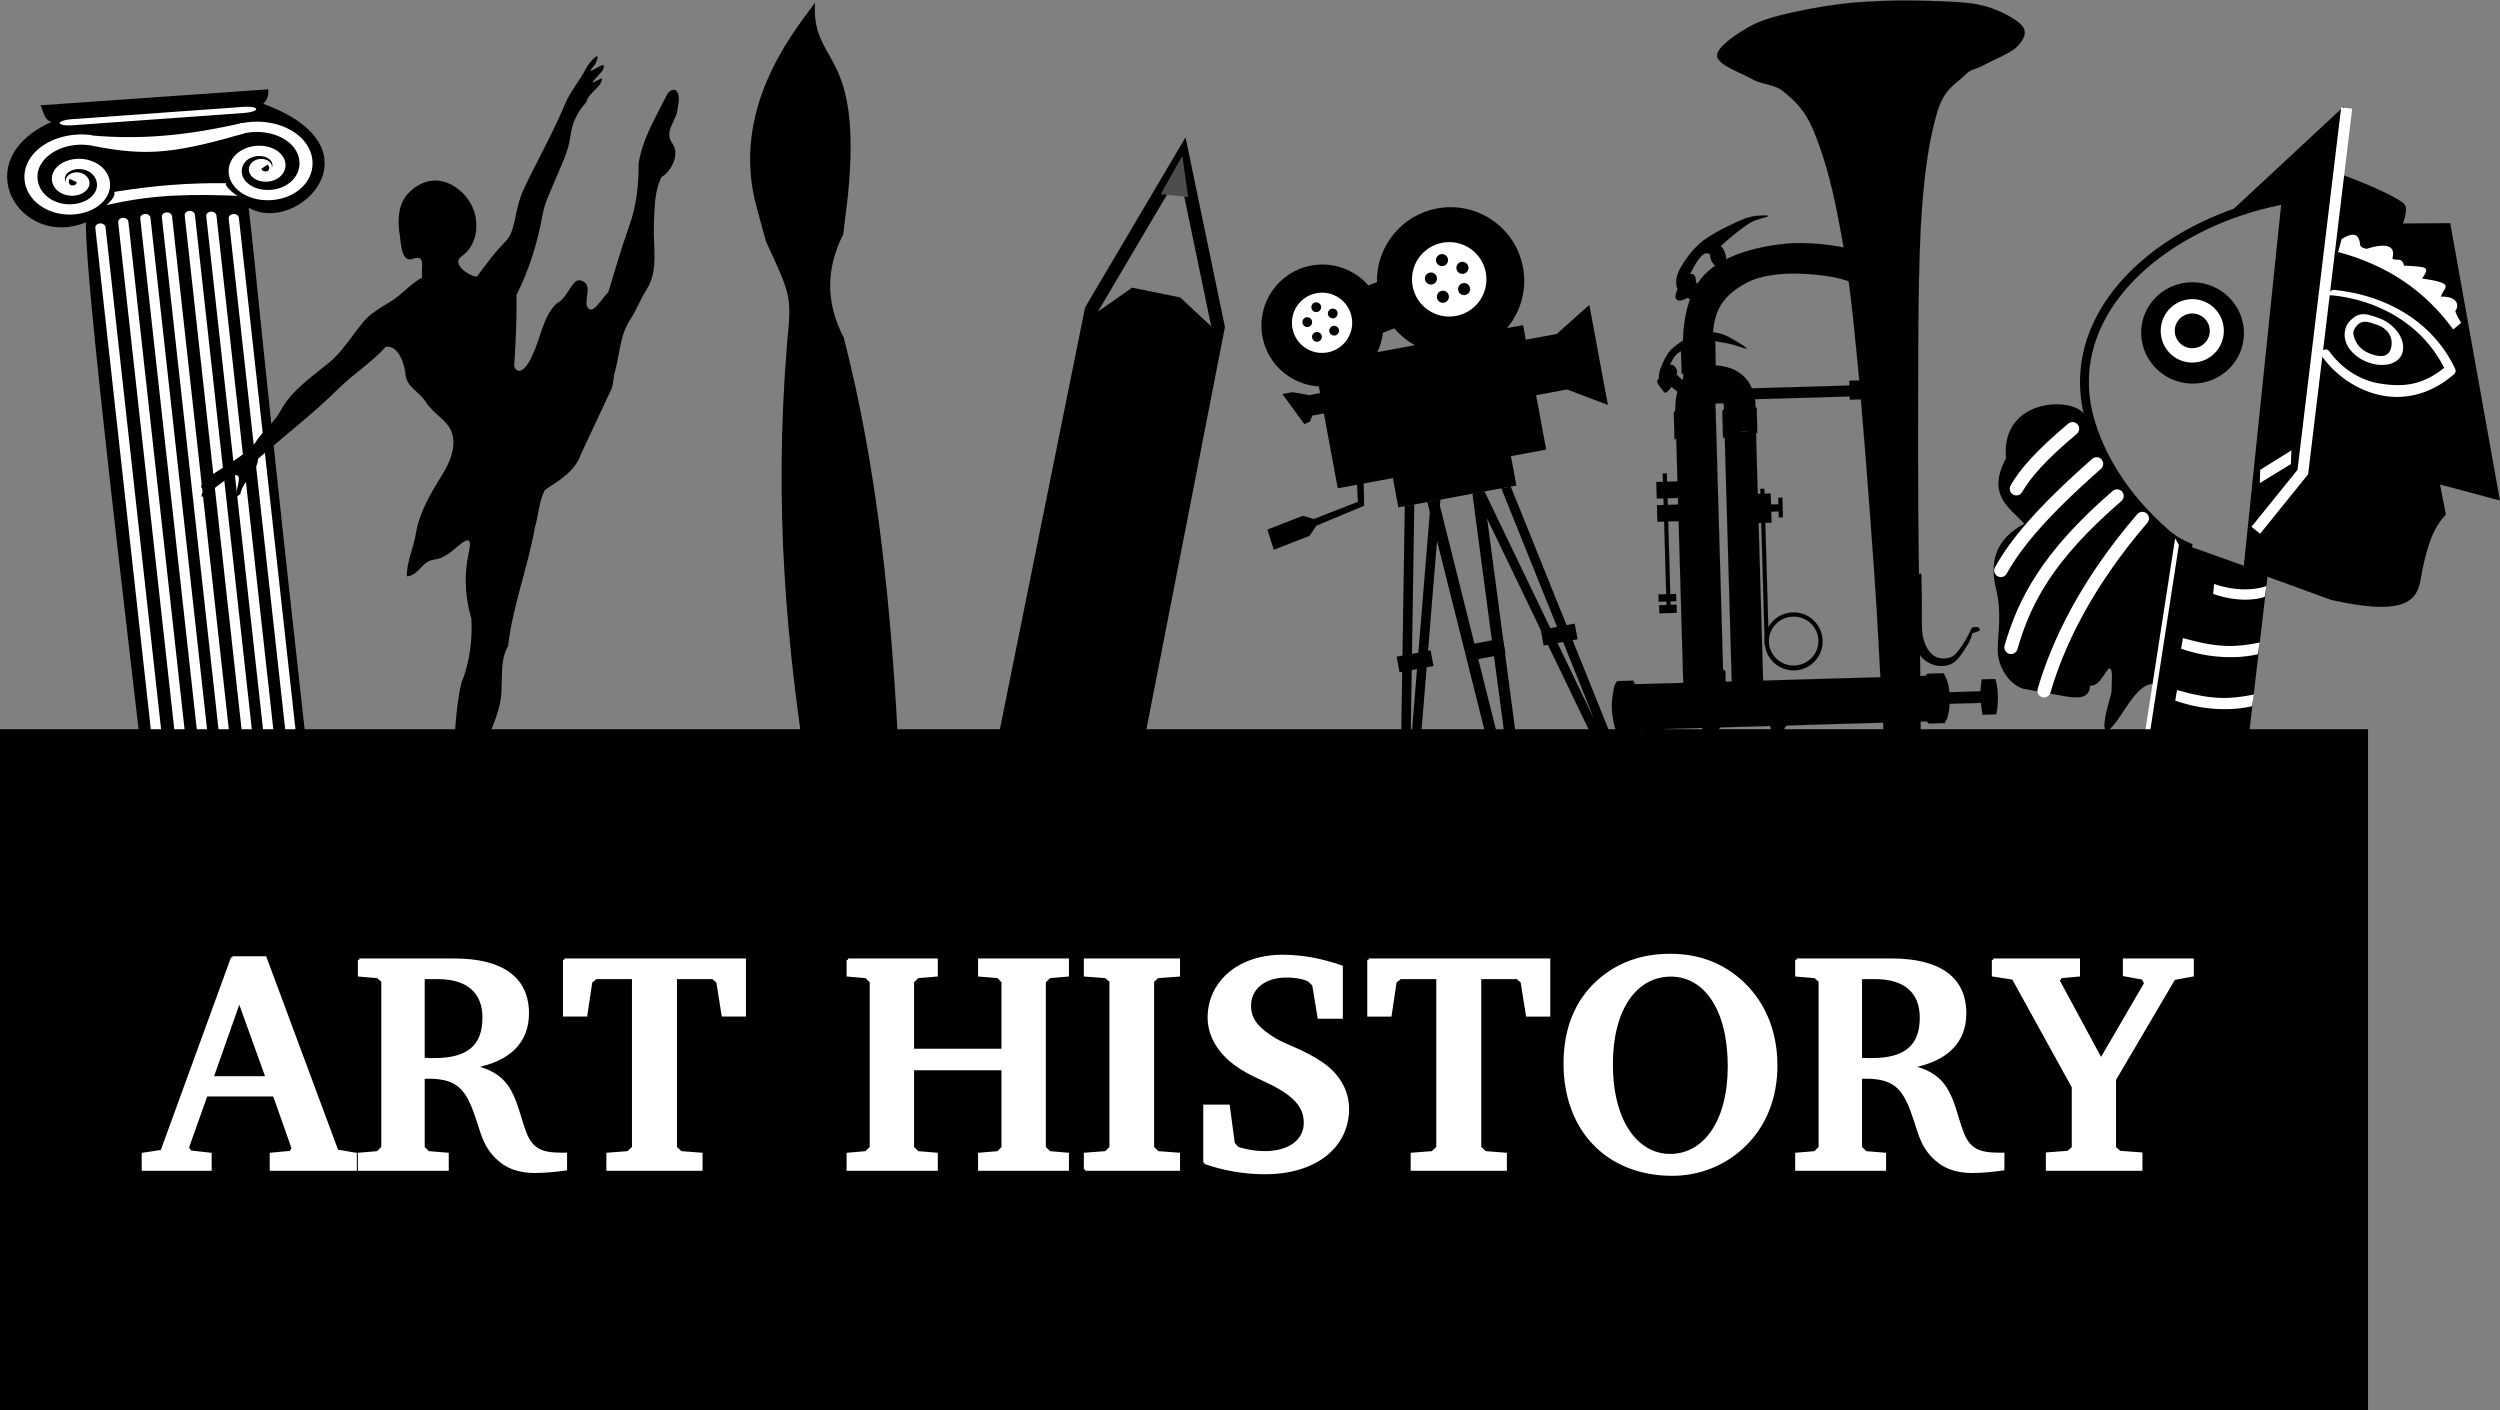 <?xml version="1.0"?>
<svg xmlns:rdf="http://www.w3.org/1999/02/22-rdf-syntax-ns#" xmlns="http://www.w3.org/2000/svg" xmlns:cc="http://creativecommons.org/ns#" xmlns:dc="http://purl.org/dc/elements/1.1/" id="svg2564" viewBox="0 0 880.78 496.92" version="1.0">
 <rect x="0" y="0" width="880.78" height="496.92" fill="#808080" stroke="none"/>
 <g id="layer1" transform="translate(-102.86 -166.87)">
  <g id="g2947" transform="matrix(1.224 -.086 .108 .976 102.61 204.99)" fill-rule="evenodd">
   <path id="path2501" stroke-width="0" d="m14.485 6.233c-2.125-1.031-1.91-3.754-2.624-6.233l65.615-2.8422e-14c-0.202 1.889-0.304 3.211-1.934 5.099 33.098 18.729 5.658 48.162-7.459 36.83 0.25 22.286-1.187 68.091-0.109 354.69-13.939 3.68-26.802 5.54-46.602 0.2-2.378-286.29-1.628-337.96-0.256-353.76-19.523 8.063-32.549-25.195-6.631-36.827z"/>
   <path id="path3338" fill="#fff" d="m21.485 11.401c-5.922-0.122-11.757 2.774-14.734 8.106-3.646 6.531-1.729 15.331 5.255 18.991 5.582 2.926 13.079 1.312 16.124-4.503 2.384-4.552 0.987-10.65-3.979-13.051-3.793-1.835-8.851-0.668-10.767 3.395-1.421 3.012-0.424 7.019 2.993 8.453 1.223 0.513 2.563 0.56 3.807 0.157 1.243-0.403 2.427-1.347 2.96-2.734 0.367-0.952 0.368-1.962 0.013-2.916s-1.181-1.89-2.358-2.249c-0.77-0.234-1.539-0.198-2.294 0.114s-1.541 1.058-1.75 2.053c-0.092 0.44-0.044 0.84 0.077 1.241-0.405-0.747-0.441-1.743-0.051-2.57 0.942-1.999 3.67-2.627 5.716-1.638 2.918 1.411 3.788 5.217 2.301 8.057-2.012 3.841-7.186 4.956-11.029 2.941-5.007-2.624-6.431-9.145-3.737-13.971 2.769-4.959 9.005-7.225 14.554-5.75l0.981-3.553c-1.341-0.356-2.716-0.545-4.082-0.573zm-3.57 15.715l2.044 1.443c-0.127 0.053-0.139 0.052-0.269 0.012-0.019-0.005-0.08-0.082-0.051-0.006 0.028 0.077 0.031 0.267 0 0.347-0.107 0.277-0.284 0.43-0.628 0.541-0.279 0.091-0.632 0.071-0.942-0.006-0.019-0.021-0.054-0.046-0.071-0.063-0.104-0.106-0.152-0.176-0.198-0.246-0.047-0.069-0.052 0.057-0.212-0.441-0.117-0.364-0.078-0.885 0.09-1.234 0.071-0.149 0.155-0.25 0.237-0.347z"/>
   <path id="path3415" fill="#fff" d="m71.253 11.248c5.922-0.122 11.756 2.774 14.733 8.106 3.646 6.531 1.729 15.331-5.255 18.991-5.581 2.926-13.078 1.312-16.124-4.503-2.384-4.552-0.987-10.65 3.98-13.051 3.793-1.835 8.851-0.668 10.766 3.395 1.421 3.012 0.425 7.018-2.992 8.453-1.224 0.513-2.564 0.56-3.807 0.157s-2.427-1.347-2.961-2.734c-0.366-0.952-0.368-1.962-0.013-2.916s1.181-1.89 2.359-2.249c0.77-0.234 1.539-0.198 2.294 0.114s1.54 1.058 1.75 2.053c0.092 0.44 0.043 0.84-0.077 1.241 0.404-0.747 0.441-1.743 0.051-2.57-0.943-1.999-3.671-2.627-5.717-1.638-2.918 1.411-3.787 5.217-2.3 8.057 2.011 3.84 7.186 4.956 11.029 2.941 5.006-2.624 6.43-9.145 3.736-13.971-2.768-4.959-9.005-7.225-14.554-5.75l-0.98-3.553c1.341-0.356 2.715-0.545 4.082-0.573zm3.57 15.715l-2.045 1.443c0.128 0.053 0.139 0.052 0.269 0.012 0.019-0.005 0.08-0.082 0.052-0.006-0.029 0.076-0.031 0.267 0 0.347 0.106 0.277 0.283 0.43 0.628 0.541 0.278 0.09 0.631 0.071 0.942-0.006 0.019-0.021 0.054-0.046 0.07-0.063 0.104-0.106 0.152-0.176 0.199-0.246 0.047-0.069 0.051 0.057 0.211-0.441 0.117-0.364 0.079-0.885-0.089-1.234-0.072-0.149-0.155-0.25-0.237-0.347z"/>
   <path id="path3348" fill="#fff" d="m24.901 11.97c16.894 3.489 30.841 1.931 44.427-0.608l-0.349 3.861c-22.24 5.95-29.836 5.59-46.291-0.38l2.213-2.873z"/>
   <path id="path3350" fill="#fff" d="m65.452 37.396c-1.101-0.369-4.114-4.766-2.9-4.816-10.757-1.096-20.79-1.017-32.325 0.283 0.148 1.686-1.248 3.108-2.624 4.533 14.666-2.884 25.994-1.572 37.849 0z"/>
   <path id="path3516" fill="#fff" d="m69.812 5.662l-49.544 0.103c-1.252-0.002-2.411 0.21-3.033 0.554-0.622 0.344-0.612 0.767 0.027 1.108 0.639 0.341 1.808 0.547 3.061 0.539l49.544-0.103c1.252 0.002 2.411-0.21 3.033-0.554s0.612-0.767-0.027-1.108-1.808-0.547-3.061-0.539z"/>
   <path id="path3376" fill="#fff" d="m25.092 43.794c-0.39 0.006-0.761 0.171-1.032 0.458s-0.419 0.673-0.412 1.073v347.68c-0.111 1.36 2.725 2.61 2.937 0 0.002-0.02 0-0.05 0-0.07v-347.61c0.007-0.403-0.148-0.797-0.43-1.085-0.281-0.289-0.665-0.448-1.063-0.441z"/>
   <path id="path3378" fill="#fff" d="m31.795 42.384c-0.811 0.013-1.458 0.698-1.445 1.529v350.39c0 1.85 2.935 1.87 2.935 0 0-0.02 0.001-0.05 0-0.07v-350.32c0.006-0.405-0.149-0.797-0.43-1.085s-0.663-0.447-1.06-0.441z"/>
   <path id="path3382" fill="#fff" d="m38.223 41.538c-0.811 0.013-1.457 0.697-1.445 1.528v352.1c0.166 1.36 3.1 1.35 2.935 0-0.006-0.05 0.003-0.1 0-0.15v-351.95c0.007-0.411-0.148-0.804-0.429-1.092s-0.664-0.447-1.061-0.44z"/>
   <path id="path3384" fill="#fff" d="m51.013 41.569c-0.809 0.013-1.455 0.695-1.445 1.525v351.86c0 1.93 2.931 1.45 2.931 0 0-0.05 0.003-0.1 0-0.14v-351.72c0.006-0.402-0.149-0.793-0.429-1.08s-0.661-0.446-1.057-0.441z"/>
   <path id="path3386" fill="#fff" d="m63.475 43.794c-0.809 0.013-1.455 0.695-1.445 1.524v347.6c0.432 1.99 3.147 0.97 2.937 0-0.005-0.02 0.001-0.05 0-0.07v-347.53c0.005-0.409-0.15-0.8-0.432-1.088-0.281-0.287-0.664-0.445-1.06-0.438z"/>
   <path id="path3390" fill="#fff" d="m57.141 42.387c-0.39 0.006-0.761 0.171-1.032 0.458-0.271 0.288-0.419 0.673-0.412 1.073v350.15c-0.001 0-0.001 0.01 0 0.01 0.06 0.68 2.07 2.38 2.937 0v-350.16c0.007-0.41-0.149-0.804-0.43-1.092-0.281-0.289-0.665-0.448-1.063-0.441z"/>
   <path id="path3402" fill="#fff" d="m44.431 41.538c-0.809 0.013-1.455 0.695-1.444 1.525v352.11c0 1.82 2.937 1.56 2.937 0 0-0.02 0.001-0.05 0-0.07v-352.04c0.005-0.404-0.15-0.796-0.432-1.083-0.281-0.288-0.664-0.446-1.061-0.439z"/>
  </g>
  <g id="g5" fill-rule="evenodd" transform="matrix(-.029 -1.012 -1.012 .029 829.95 657.58)" stroke="#000" stroke-miterlimit="10" stroke-width=".036">
   <path id="path7" d="m129.91 111.49c-7.17-0.14-12.6-1.91-16.6-5.43-4.21-3.64-6.48-9.653-7.34-15.665-0.76-6.228 0.64-15.156 2.84-20.411 2.12-5.184 5.54-8.136 9.97-10.656 4.25-2.664 9.22-4.14 15.88-4.968 6.62-0.9 14.61-1.116 23.97-0.504l-2.37-7.344c-10.66-1.08-19.95-0.936-28.01 0.72-8.21 1.512-14.9 4.212-20.38 8.784-5.54 4.644-10.256 11.664-12.344 18.72-2.088 7.02-2.34 15.623-0.216 22.751 1.98 6.953 4.93 14.363 12.31 18.753 7.35 4.22 17.61 6.56 31.32 6.88-2.99-3.85-6.01-7.74-9.03-11.63z"/>
   <path id="path9" d="m37.278 44.136c12.06-0.864 19.944-0.468 23.94 1.188 3.852 1.584 3.816 6.84-0.252 8.532-4.104 1.62-11.988 2.016-23.94 1.188-0.447-4.773-0.601-8.672 0.252-10.908z"/>
   <polygon id="polygon11" points="246.3 97.487 337.48 97.487 337.48 108.4 246.3 108.4"/>
   <polygon id="polygon13" points="246.3 114.37 337.48 114.37 337.48 125.28 246.3 125.28"/>
   <path id="path15" d="m344.93 97.56c1.77-0.288 3.46-0.216 5.23 0.216 1.69 0.36 3.63 1.08 5.14 2.16 1.4 1.044 2.67 2.374 3.64 4.144 0.97 1.69 1.55 3.78 1.87 6.12 0.04 2.26-0.29 5.22-0.97 7.3-0.69 1.95-1.59 3.35-2.99 4.65-1.62 1.11-3.63 2.02-5.9 2.56-2.31 0.54-4.83 0.72-7.71 0.68l0.9-11.16c1.95 0.11 3.57-0.04 4.72-0.29 1.19-0.25 1.91-0.75 2.3-1.37 0.29-0.75 0.18-2.26-0.32-2.88-0.58-0.68-1.84-1.08-2.95-1.18-1.23-0.22-2.56-0.19-4.14 0.1 0.39-3.67 0.79-7.34 1.18-11.05z"/>
   <path id="path17" d="m345.58 96.983c0.9 0.685 1.41 1.584 1.66 3.137 0.14 1.4-0.15 3.99-0.43 5.54-0.44 1.48-1.01 2.59-1.88 3.35h-9.46s1.69-2.92 2.01-5.91c0.33-2.98-0.68-6.044-0.68-6.044 2.92 0 5.83-0.036 8.78-0.073z"/>
   <path id="path19" d="m345.58 113.83c0.9 0.65 1.41 1.66 1.66 3.17 0.14 1.4-0.15 4-0.43 5.54-0.44 1.48-1.01 2.6-1.88 3.35h-9.46s1.69-2.95 2.01-5.94c0.33-2.99-0.68-6.01-0.68-6.01 2.92-0.04 5.83-0.07 8.78-0.11z"/>
   <polygon id="polygon21" points="263.36 95.147 317.47 95.147 317.47 96.552 263.36 96.552"/>
   <polygon id="polygon23" points="305.59 92.987 315.77 92.987 315.77 97.991 305.59 97.991"/>
   <polygon id="polygon25" points="309.44 89.892 311.92 89.892 311.92 93.132 309.44 93.132"/>
   <polygon id="polygon27" points="307.35 88.956 314.19 88.956 314.19 90.396 307.35 90.396"/>
   <path id="path29" d="m351.99 124.24l1.84 2.19c-0.69 0.51-1.19 0.97-1.52 1.41-0.32 0.39-0.5 0.75-0.39 1.08 0.61 0.5 1.3 0.97 1.91 1.4 0.53 0.43 1.29 0.86 1.83 1.01 0.47 0.03 0.94-0.18 1.26-0.65 1.15 0.11 2.49-0.25 4.14-0.94 1.69-0.79 3.71-1.65 5.62-3.42 1.69-1.87 3.35-4.43 4.82-7.67 1.48-0.25 2.13-0.79 2.34-1.33 0.04-0.68-0.36-1.36-1.58-2.34 0.43-2.3 0.18-4.64-0.76-7.16-1.08-2.56-4.32-7.42-5-7.922-0.61-0.647 0.75 2.592 1.33 4.432 0.5 1.76 1.11 4.43 1.44 6.33 0.14 1.8 0 3.35-0.43 4.65l-8.43-1.59-1.01 3.6 8.03 1.52c-0.29 2.01-0.93 3.63-1.94 5s-2.41 2.2-4.07 2.92c0.18-0.44 0.07-0.9-0.18-1.26-0.29-0.54-1.19-0.9-1.58-1.08-0.54-0.11-1.05-0.18-1.52 0.18l-2.23-2.2c-0.32 0.18-0.75 0.43-1.44 0.76-0.68 0.28-1.51 0.64-2.48 1.08z"/>
   <polygon id="polygon31" points="276.1 128.92 323.8 128.92 323.8 130.32 276.1 130.32"/>
   <polygon id="polygon33" points="315.13 124.49 320.89 124.49 320.89 132.66 315.13 132.66"/>
   <polygon id="polygon35" points="275.17 126.83 278.01 126.83 278.01 132.91 275.17 132.91"/>
   <polygon id="polygon37" points="279.23 126.9 281.75 126.9 281.75 133.02 279.23 133.02"/>
   <polygon id="polygon39" points="307.06 124.49 312.82 124.49 312.82 132.66 307.06 132.66"/>
   <path id="path41" d="m193.7 16.776v4.752l4.17 0.396v10.98c-1.4 0-2.48 0.216-3.63 0.504s-2.16 0.792-3.03 1.368v5.472l0.76 0.828c-0.04 2.052-0.04 11.232 0 28.224-0.04 16.992-0.04 40.97 0 72.9l-1.3 0.47v5.54c0.22 0.47 1.08 0.94 2.2 1.26 1.22 0.33 3.2 0.65 4.82 0.83 1.59 0.07 2.85 0.11 4.32-0.04 2.02-0.25 3.64-0.54 4.86-0.86 1.19-0.32 1.88-0.79 2.2-1.26v-5.54l-1.3-0.44c-0.03-32.04-0.03-55.832 0-72.932-0.03-16.992-0.03-26.172 0-28.224l0.76-0.828v-5.472c-0.94-0.612-1.94-1.008-3.02-1.332-1.19-0.324-2.27-0.504-3.64-0.54v-10.836l4.18-0.54v-4.752c-1.3-0.396-2.74-0.576-4.18-0.684-1.51-0.072-3.35-0.072-4.68 0.144-1.4 0.072-2.52 0.324-3.49 0.612z"/>
   <polygon id="polygon43" points="192.47 35.712 192.73 35.712 192.73 39.636 192.47 39.636"/>
   <polygon id="polygon45" points="194.06 36 194.31 36 194.31 39.924 194.06 39.924"/>
   <polygon id="polygon47" points="195.43 36.072 195.68 36.072 195.68 39.996 195.43 39.996"/>
   <polygon id="polygon49" points="197.62 36.288 197.87 36.288 197.87 40.248 197.62 40.248"/>
   <polygon id="polygon51" points="199.6 36.288 199.82 36.288 199.82 40.248 199.6 40.248"/>
   <polygon id="polygon53" points="201.65 36.144 201.87 36.144 201.87 40.104 201.65 40.104"/>
   <polygon id="polygon55" points="203.78 35.856 203.99 35.856 203.99 39.78 203.78 39.78"/>
   <polygon id="polygon57" points="205.87 35.532 206.12 35.532 206.12 39.492 205.87 39.492"/>
   <path id="path59" d="m194.6 18.648c0.21 0.18 1.15 0.468 2.95 0.468 1.84 0 4.21-0.072 7.67-0.216v1.44c-0.72 0.144-1.84 0.288-3.21 0.288-1.47 0-3.99 0.144-5.22-0.144-1.29-0.36-1.98-0.972-2.19-1.836z"/>
   <path id="path61" d="m199.82 23.508c-0.15 1.224-0.15 6.696 0 7.956 0.03 1.188 0.29 0.612 0.47-0.612 0.14-1.332 0.28-5.796 0.28-6.984-0.1-1.26-0.68-1.656-0.75-0.36z"/>
   <path id="path63" d="m201.73 48.096c-0.18 0.216-0.47 7.668-0.33 13.176 0 5.4 0.11 18.288 0.76 19.224 0.65 0.684 2.66-9.612 3.13-14.22 0.36-4.644-0.47-13.716-0.68-13.176-0.22 0.504-0.47 14.976-0.76 16.2-0.5 1.008-1.22-5.868-1.58-9.396-0.44-3.636-0.44-12.06-0.54-11.808z"/>
   <polygon id="polygon65" points="192.22 143.71 192.44 143.71 192.44 147.64 192.22 147.64"/>
   <polygon id="polygon67" points="194.09 144.32 194.35 144.32 194.35 148.25 194.09 148.25"/>
   <polygon id="polygon69" points="196.22 144.76 196.47 144.76 196.47 148.72 196.22 148.72"/>
   <polygon id="polygon71" points="198.41 144.94 198.67 144.94 198.67 148.86 198.41 148.86"/>
   <polygon id="polygon73" points="200.93 145.01 201.15 145.01 201.15 148.93 200.93 148.93"/>
   <polygon id="polygon75" points="203.35 144.94 203.56 144.94 203.56 148.86 203.35 148.86"/>
   <polygon id="polygon77" points="205.47 144.61 205.69 144.61 205.69 148.57 205.47 148.57"/>
   <polygon id="polygon79" points="207.27 143.93 207.52 143.93 207.52 147.89 207.27 147.89"/>
   <path id="path81" d="m215.87 16.776v4.752l4.18 0.396v10.98c-1.4 0-2.48 0.216-3.64 0.504-1.15 0.288-2.16 0.792-3.02 1.368v5.472l0.76 0.828c-0.04 2.052-0.04 11.232 0 28.224-0.04 16.992-0.04 40.97 0 72.9l-1.3 0.47v5.54c0.22 0.47 1.08 0.94 2.2 1.26 1.22 0.33 3.2 0.65 4.82 0.83 1.58 0.07 2.84 0.11 4.32-0.04 2.02-0.25 3.64-0.54 4.86-0.86 1.19-0.32 1.87-0.79 2.2-1.26v-5.54l-1.3-0.44c-0.04-32.04-0.04-55.832 0-72.932-0.04-16.992-0.04-26.172 0-28.224l0.76-0.828v-5.472c-0.94-0.612-1.95-1.008-3.03-1.332-1.19-0.324-2.27-0.504-3.63-0.54v-10.836l4.17-0.54v-4.752c-1.29-0.396-2.73-0.576-4.17-0.684-1.52-0.072-3.35-0.072-4.68 0.144-1.41 0.072-2.52 0.324-3.5 0.612z"/>
   <polygon id="polygon83" points="214.65 35.712 214.9 35.712 214.9 39.636 214.65 39.636"/>
   <polygon id="polygon85" points="216.27 36 216.49 36 216.49 39.924 216.27 39.924"/>
   <polygon id="polygon87" points="217.6 36.072 217.85 36.072 217.85 39.996 217.6 39.996"/>
   <polygon id="polygon89" points="219.8 36.288 220.05 36.288 220.05 40.248 219.8 40.248"/>
   <polygon id="polygon91" points="221.78 36.288 221.99 36.288 221.99 40.248 221.78 40.248"/>
   <polygon id="polygon93" points="223.83 36.144 224.05 36.144 224.05 40.104 223.83 40.104"/>
   <polygon id="polygon95" points="225.95 35.856 226.17 35.856 226.17 39.78 225.95 39.78"/>
   <polygon id="polygon97" points="228.08 35.532 228.29 35.532 228.29 39.492 228.08 39.492"/>
   <path id="path99" d="m216.77 18.648c0.22 0.18 1.16 0.468 2.96 0.468 1.83 0 4.21-0.072 7.66-0.216v1.44c-0.72 0.144-1.83 0.288-3.2 0.288-1.48 0-4 0.144-5.22-0.144-1.3-0.36-1.98-0.972-2.2-1.836z"/>
   <path id="path101" d="m221.99 23.508c-0.14 1.224-0.14 6.696 0 7.956 0.04 1.188 0.29 0.612 0.47-0.612 0.15-1.332 0.29-5.796 0.29-6.984-0.11-1.26-0.68-1.656-0.76-0.36z"/>
   <path id="path103" d="m223.9 48.096c-0.21 0.216-0.36 7.668-0.29 13.176 0 5.4 0.11 18.288 0.76 19.224 0.58 0.684 2.63-9.612 3.1-14.22 0.36-4.644-0.47-13.716-0.69-13.176-0.21 0.504-0.47 14.976-0.75 16.2-0.51 1.008-1.23-5.868-1.59-9.396-0.43-3.636-0.43-12.06-0.54-11.808z"/>
   <polygon id="polygon105" points="214.4 143.71 214.61 143.71 214.61 147.64 214.4 147.64"/>
   <polygon id="polygon107" points="216.31 144.32 216.52 144.32 216.52 148.25 216.31 148.25"/>
   <polygon id="polygon109" points="218.39 144.76 218.65 144.76 218.65 148.72 218.39 148.72"/>
   <polygon id="polygon111" points="220.59 144.94 220.84 144.94 220.84 148.86 220.59 148.86"/>
   <polygon id="polygon113" points="223.11 145.01 223.33 145.01 223.33 148.93 223.11 148.93"/>
   <polygon id="polygon115" points="225.52 144.94 225.74 144.94 225.74 148.86 225.52 148.86"/>
   <polygon id="polygon117" points="227.65 144.61 227.86 144.61 227.86 148.57 227.65 148.57"/>
   <polygon id="polygon119" points="229.48 143.93 229.7 143.93 229.7 147.89 229.48 147.89"/>
   <path id="path121" d="m236.68 16.776v4.752l4.14 0.396v10.98c-1.4 0-2.48 0.216-3.63 0.504-1.16 0.288-2.16 0.792-3.03 1.368v5.472l0.76 0.828c-0.04 2.052-0.04 11.232 0 28.224-0.04 16.992-0.04 40.97 0 72.9l-1.3 0.47v5.54c0.29 0.47 0.97 0.94 2.2 1.26 1.15 0.33 3.27 0.65 4.86 0.83 1.51 0.07 2.95 0.11 4.32-0.04 2.09-0.25 3.56-0.54 4.82-0.86 1.08-0.32 1.94-0.79 2.2-1.26v-5.54l-1.26-0.44c-0.04-32.04-0.04-55.832 0-72.932-0.04-16.992-0.04-26.172 0-28.224l0.75-0.828v-5.472c-0.93-0.612-1.94-1.008-3.02-1.332-1.19-0.324-2.27-0.504-3.64-0.54v-10.836l4.14-0.54v-4.752c-1.33-0.396-2.66-0.576-4.14-0.684-1.65-0.072-3.27-0.072-4.71 0.144-1.41 0.072-2.56 0.324-3.46 0.612z"/>
   <polygon id="polygon123" points="235.46 35.712 235.67 35.712 235.67 39.636 235.46 39.636"/>
   <polygon id="polygon125" points="237.04 36 237.26 36 237.26 39.924 237.04 39.924"/>
   <polygon id="polygon127" points="238.41 36.072 238.63 36.072 238.63 39.996 238.41 39.996"/>
   <polygon id="polygon129" points="240.61 36.288 240.82 36.288 240.82 40.248 240.61 40.248"/>
   <polygon id="polygon131" points="242.55 36.288 242.8 36.288 242.8 40.248 242.55 40.248"/>
   <polygon id="polygon133" points="244.6 36.144 244.85 36.144 244.85 40.104 244.6 40.104"/>
   <polygon id="polygon135" points="246.73 35.856 246.94 35.856 246.94 39.78 246.73 39.78"/>
   <polygon id="polygon137" points="248.85 35.532 249.07 35.532 249.07 39.492 248.85 39.492"/>
   <path id="path139" d="m237.58 18.648c0.22 0.18 1.15 0.468 2.95 0.468 1.73 0 4.32-0.072 7.64-0.216v1.44c-0.76 0.144-1.77 0.288-3.17 0.288-1.48 0-4 0.144-5.22-0.144-1.3-0.36-1.98-0.972-2.2-1.836z"/>
   <path id="path141" d="m242.8 23.508c-0.14 1.224-0.14 6.696 0 7.956 0.07 1.188 0.22 0.612 0.43-0.612 0.15-1.332 0.26-5.796 0.33-6.984-0.11-1.26-0.69-1.656-0.76-0.36z"/>
   <path id="path143" d="m244.67 48.096c-0.21 0.216-0.35 7.668-0.28 13.176 0 5.4 0.1 18.288 0.75 19.224 0.58 0.684 2.63-9.612 3.1-14.22 0.36-4.644-0.47-13.716-0.68-13.176-0.22 0.504-0.47 14.976-0.76 16.2-0.5 1.008-1.23-5.868-1.58-9.396-0.44-3.636-0.44-12.06-0.55-11.808z"/>
   <polygon id="polygon145" points="235.21 143.71 235.42 143.71 235.42 147.64 235.21 147.64"/>
   <polygon id="polygon147" points="237.08 144.32 237.29 144.32 237.29 148.25 237.08 148.25"/>
   <polygon id="polygon149" points="239.2 144.76 239.42 144.76 239.42 148.72 239.2 148.72"/>
   <polygon id="polygon151" points="241.4 144.94 241.61 144.94 241.61 148.86 241.4 148.86"/>
   <polygon id="polygon153" points="243.88 145.01 244.14 145.01 244.14 148.93 243.88 148.93"/>
   <polygon id="polygon155" points="246.33 144.94 246.55 144.94 246.55 148.86 246.33 148.86"/>
   <polygon id="polygon157" points="248.45 144.61 248.67 144.61 248.67 148.57 248.45 148.57"/>
   <polygon id="polygon159" points="250.25 143.93 250.47 143.93 250.47 147.89 250.25 147.89"/>
   <path id="path161" d="m229.77 88.523c-0.68 0.288-1.19 0.721-1.66 1.44-0.54 0.576-1.22 1.476-1.08 2.556 0.15 1.08 0.65 2.484 1.8 4.068 0.47-0.54 1.08-1.044 1.84-1.225 0.68-0.323 1.58-0.468 2.56-0.287 1 0.18 2.08 0.539 3.38 1.224 0.97-1.332 1.37-2.592 1.19-3.924-0.18-1.368-1.08-2.7-2.41-3.996-0.15 1.008-0.69 1.8-1.34 2.088-0.72 0.36-2.3 0.036-2.95-0.145-0.68-0.394-1.22-0.898-1.33-1.799z"/>
   <path id="path163" d="m208.06 88.92c-0.61 0.288-1.29 0.72-1.65 1.439-0.58 0.576-1.16 1.477-1.05 2.557s0.76 2.483 1.8 4.067c0.43-0.54 1.08-1.044 1.8-1.224 0.69-0.324 1.59-0.468 2.56-0.288 1.01 0.18 2.09 0.54 3.38 1.224 1.05-1.332 1.41-2.592 1.23-3.924-0.22-1.368-0.98-2.7-2.42-3.996-0.25 1.116-0.61 1.729-1.36 2.124-0.72 0.252-2.31 0.145-2.96-0.18-0.68-0.396-1.22-0.9-1.33-1.799z"/>
   <path id="path165" d="m229.09 132.23c-0.62 0.29-1.3 0.72-1.66 1.44-0.58 0.57-1.15 1.47-1.04 2.55 0.1 1.08 0.75 2.49 1.8 4.07 0.43-0.54 1.08-1.04 1.8-1.22 0.68-0.33 1.58-0.47 2.55-0.29 0.97 0.11 2.16 0.5 3.42 1.19 0.97-1.33 1.37-2.63 1.19-3.89-0.18-1.37-1.08-2.7-2.41-4-0.22 1.01-0.72 1.8-1.37 2.09-0.79 0.36-2.23 0.04-2.92-0.14-0.68-0.4-1.18-0.9-1.36-1.8z"/>
   <path id="path167" d="m207.74 131.98c-0.69 0.28-1.19 0.72-1.66 1.44-0.54 0.57-1.22 1.47-1.08 2.55 0.11 1.08 0.72 2.49 1.84 4.07 0.43-0.54 1.08-1.04 1.8-1.22 0.68-0.33 1.58-0.47 2.55-0.29 1.01 0.11 2.09 0.5 3.39 1.19 0.97-1.34 1.37-2.63 1.19-3.89-0.22-1.37-1.01-2.7-2.38-4-0.25 1.01-0.61 1.8-1.37 2.09-0.72 0.36-2.3 0.04-2.95-0.15-0.68-0.39-1.22-0.89-1.33-1.79z"/>
   <path id="path169" d="m229.16 111.06c-0.79 0.4-1.44 0.83-1.95 1.69-0.61 0.76-1.4 1.62-1.26 3.03 0.11 1.26 0.87 2.91 2.13 4.82 0.54-0.72 1.26-1.15 2.16-1.44 0.83-0.36 1.83-0.58 3.02-0.36 1.15 0.18 2.49 0.61 4 1.44 1.22-1.58 1.65-3.13 1.44-4.64-0.25-1.66-1.15-3.1-2.85-4.72-0.25 1.22-0.79 2.05-1.62 2.48-0.97 0.29-2.59 0.18-3.45-0.18-0.9-0.46-1.44-1.04-1.62-2.12z"/>
   <path id="path171" d="m139.95 45.108l-1.01 7.2c35.43 1.548 64.98 2.736 90.47 3.708 25.27 0.864 37.15 0.828 60.52 1.836 23.36 1.008 57.99 2.592 78.62 4.176 20.38 1.404 31 2.808 43.38 4.896 12.31 1.98 22.47 4.752 29.92 7.632 7.2 2.843 10.33 6.228 13.42 9.755 3.07 3.42 2.56 7.272 4.9 11.124 2.31 3.816 5.26 12.025 8.57 11.845 3.13-0.32 7.81-7.704 10.44-13.249 2.45-5.615 3.67-13.104 4.79-19.691 1.04-6.552 1.76-12.996 1.87-19.476 0.25-7.164 0.18-14.004-0.26-20.88-0.43-6.876-0.68-14.364-2.3-19.944-1.65-5.58-4.97-11.34-7.42-13.212-2.44-1.872-4.96-0.216-7.2 2.088-2.19 2.304-4.32 8.424-5.97 11.592-1.62 3.132-0.94 4.356-3.71 7.2s-3.96 6.948-12.74 9.72c-8.86 2.772-19.48 5.04-39.68 6.732-20.3 1.656-54.39 2.448-80.74 3.24-26.32 0.792-44.75 0.792-75.96 1.404-31.29 0.612-67.29 1.368-109.91 2.304z"/>
   <path id="path173" d="m265.77 22.212l-0.65 2.052c-1.69 0.432-3.17 1.116-4.96 2.448-1.84 1.188-4.58 3.024-5.44 5.076-0.97 2.088-0.9 4.932 0.21 7.128 1.08 2.088 2.2 3.96 6.66 5.328 4.47 1.26 10.91 2.052 19.73 2.376 0.26-1.008 0.79-1.872 1.62-2.448 0.8-0.648 1.88-1.152 3.24-1.368l0.22-1.44c-2.74 0-5.83 0.036-9.43 0.108-3.71 0.072-9.07 0.468-12.21 0.072-3.17-0.576-5.4-1.764-6.69-3.168-1.37-1.512-1.62-3.744-1.33-5.328 0.21-1.584 0.97-2.664 2.8-4.068 1.77-1.548 4.25-2.988 7.6-4.716 0.11-0.864 0.18-1.44 0.07-1.872-0.25-0.504-0.57-0.828-0.83-0.828-0.21-0.072-0.47 0.144-0.61 0.648z"/>
   <polygon id="polygon175" points="147.65 97.487 183.94 97.487 183.94 108.4 147.65 108.4"/>
   <path id="path177" d="m182.32 96.983c-0.68 0.685-1.08 1.584-1.19 3.137-0.18 1.4-0.03 3.99 0.29 5.54 0.29 1.48 0.76 2.59 1.41 3.35h5.72l1.26-0.69c1.66-0.07 2.81-0.43 3.85-0.79 0.83-0.39 1.41-1.08 1.87-1.76 0.44-0.83 1.3-1.84 1.19-2.88-0.18-1.15-0.79-2.7-1.98-3.531-1.22-0.936-2.88-1.332-5.11-1.584l-1.4-0.792h-5.91z"/>
   <polygon id="polygon179" points="147.65 114.37 183.94 114.37 183.94 125.28 147.65 125.28"/>
   <path id="path181" d="m182.32 113.83c-0.68 0.65-1.08 1.66-1.19 3.17-0.18 1.4-0.03 4 0.29 5.54 0.29 1.48 0.76 2.6 1.41 3.35h5.72l1.26-0.68c1.66-0.07 2.81-0.43 3.85-0.79 0.83-0.51 1.41-1.01 1.87-1.8 0.44-0.87 1.3-1.77 1.19-2.85-0.18-1.11-0.79-2.77-1.98-3.56-1.22-0.94-2.88-1.33-5.11-1.59l-1.4-0.79h-5.91z"/>
   <path id="path183" d="m141.39 97.56c-1.76-0.288-3.56-0.216-5.26 0.216-1.83 0.36-3.63 1.08-5.11 2.16-1.62 1.044-2.7 2.374-3.67 4.144-1.01 1.69-1.76 3.78-1.87 6.12-0.18 2.26 0.29 5.22 1.01 7.3 0.54 1.95 1.47 3.35 2.95 4.65 1.51 1.11 3.53 2.02 5.9 2.56 2.27 0.54 4.79 0.72 7.71 0.68l-0.87-11.16c-2.05 0.11-3.63-0.04-4.75-0.29-1.22-0.25-1.98-0.75-2.27-1.37-0.39-0.75-0.25-2.26 0.29-2.88 0.47-0.68 1.73-1.08 2.95-1.18 1.19-0.22 2.52-0.19 4.14 0.1-0.36-3.67-0.75-7.34-1.15-11.05z"/>
   <path id="path185" d="m140.71 96.983c-0.9 0.685-1.44 1.584-1.62 3.137-0.33 1.4 0.03 3.99 0.39 5.54 0.36 1.48 1.05 2.59 1.91 3.35h9.47s-1.69-2.92-2.05-5.91c-0.33-2.98 0.68-6.044 0.68-6.044-2.92 0-5.83-0.036-8.78-0.073z"/>
   <path id="path187" d="m140.71 113.83c-0.9 0.65-1.44 1.66-1.62 3.17-0.33 1.4 0.03 4 0.39 5.54 0.36 1.48 1.05 2.6 1.91 3.35h9.47s-1.69-2.95-2.05-5.94c-0.33-2.99 0.68-6.01 0.68-6.01-2.92-0.04-5.83-0.07-8.78-0.11z"/>
   <path id="path189" d="m205.43 97.56c-1.98-0.288-3.99-0.216-5.9 0.216-1.98 0.36-4.18 1.08-5.76 2.16-1.73 1.044-3.1 2.374-4.1 4.144-1.16 1.69-1.95 3.78-2.09 6.12-0.18 2.26 0.29 5.22 1.11 7.3 0.65 1.95 1.66 3.35 3.32 4.65 1.62 1.11 4.03 2.02 6.66 2.56 2.52 0.54 5.4 0.72 8.64 0.68l-1.01-11.16c-2.27 0.11-4-0.04-5.33-0.29s-2.12-0.75-2.52-1.37c-0.4-0.75-0.29-2.26 0.32-2.88 0.62-0.68 1.91-1.08 3.32-1.18 1.33-0.22 2.84-0.19 4.68 0.1-0.44-3.67-0.87-7.34-1.34-11.05z"/>
   <path id="path191" d="m205.87 96.983c-0.69 0.685-1.23 1.584-1.34 3.137-0.18 1.4-0.07 3.99 0.33 5.54 0.32 1.48 0.79 2.59 1.55 3.35h6.44l1.44-0.69c1.8-0.07 3.24-0.43 4.32-0.79 0.97-0.39 1.55-1.08 2.12-1.76 0.54-0.83 1.41-1.84 1.34-2.88-0.22-1.15-0.87-2.7-2.24-3.531-1.4-0.936-3.27-1.332-5.76-1.584l-1.54-0.792h-6.66z"/>
   <path id="path193" d="m205.87 113.83c-0.69 0.65-1.23 1.66-1.34 3.17-0.18 1.4-0.07 4 0.33 5.54 0.32 1.48 0.79 2.6 1.55 3.35h6.44l1.44-0.68c1.8-0.07 3.24-0.43 4.32-0.79 0.97-0.51 1.55-1.01 2.12-1.8 0.54-0.87 1.41-1.77 1.34-2.85-0.22-1.11-0.87-2.77-2.24-3.56-1.4-0.94-3.27-1.33-5.76-1.59l-1.54-0.79h-6.66z"/>
   <polygon id="polygon195" points="56.862 44.136 361.89 44.136 361.89 55.044 56.862 55.044"/>
   <polygon id="polygon197" points="250.22 111.31 360.7 111.31 360.7 122.22 250.22 122.22"/>
   <path id="path199" d="m254.43 110.52c0.65 0.65 1.05 1.66 1.19 3.17 0.14 1.44-0.14 3.92-0.32 5.51-0.26 1.47-0.76 2.55-1.37 3.38h-5.73l-1.29-0.72c-1.62-0.07-2.85-0.43-3.82-0.79-0.97-0.4-1.51-1.08-1.91-1.77-0.57-0.86-1.33-1.76-1.15-2.84 0.07-1.12 0.72-2.77 1.95-3.56 1.22-0.94 2.8-1.34 5.14-1.59l1.37-0.79h5.94z"/>
   <path id="path201" d="m368.8 44.244c1.84-0.324 4.25-0.18 7.53 0.432 3.13 0.468 8.02 0.864 11.77 3.132 3.78 2.232 7.99 4.824 10.55 10.692 2.34 5.94 4.03 16.272 3.95 24.191-0.21 7.74-1.79 16.236-4.35 22.179-2.56 5.79-5.47 9.75-10.69 12.71-5.4 2.84-12.21 4.35-20.95 4.53l-1.77-10.8c6.63 0.76 11.88-0.07 16.17-2.34 4.28-2.48 7.19-6.91 9.14-11.627 1.66-4.752 2.16-10.548 1.8-16.272-0.29-5.939-1.47-14.003-3.56-18.215-2.34-4.104-5.4-5.184-9.19-6.444-3.77-1.368-7.88-1.908-12.85-1.62 0.8-3.492 1.63-7.02 2.45-10.548z"/>
   <path id="path203" d="m368.94 43.632c0.87 0.684 1.48 1.584 1.7 3.132 0.21 1.404-0.11 3.996-0.44 5.544-0.46 1.476-1.07 2.592-1.98 3.348h-10s1.8-2.952 2.16-5.904c0.36-2.988-0.72-6.048-0.72-6.048 3.09 0 6.19-0.036 9.28-0.072z"/>
   <path id="path205" d="m368.94 110.74c0.87 0.64 1.48 1.65 1.7 3.16 0.21 1.37-0.11 4.04-0.44 5.51-0.46 1.48-1.07 2.59-1.98 3.35h-10s1.8-2.92 2.16-5.9c0.36-2.99-0.72-6.02-0.72-6.02 3.09-0.03 6.19-0.07 9.28-0.1z"/>
   <polygon id="polygon207" points="347.6 54.252 354.19 54.252 354.19 64.512 347.6 64.512"/>
   <polygon id="polygon209" points="347.6 101.84 354.19 101.84 354.19 112.1 347.6 112.1"/>
   <polygon id="polygon211" points="348.72 64.224 352.53 64.224 352.53 102.67 348.72 102.67"/>
   <path id="path213" d="m395.23 109.66c0.5 0.64 1.19 1.15 1.91 1.51 0.64 0.32 1.47 0.5 2.34 0.54 0.79 0.83 0.64 1.83-0.44 3.02-1.11 1.19-3.17 2.56-6.15 4.11 0.07-0.69-0.11-1.19-0.54-1.52-0.44-0.32-1.26-0.47-2.2-0.43l-0.83-0.4-5.18 2.6 0.54 0.97c-0.25 0.18-0.43 0.54-0.54 1.08-0.18 0.5-0.47 1.33-0.29 1.94 0.04 0.54 0.5 0.9 1.12 1.08 0.57-0.03 1.58-0.18 2.73-0.83 2.02 0.8 4.43 0.44 7.24-1.08 2.77-1.73 6.62-4.46 9.47-8.35 2.77-3.92 5.83-10.8 7.23-14.65 1.33-3.996 0.86-8.028 0.69-8.353-0.26-0.18-0.76 3.853-2.34 6.84-1.77 2.813-4.18 6.193-7.67 10.153-0.54-0.54-1.23-1.01-2.06-1.26-0.9-0.33-1.94-0.51-3.13-0.54-0.61 1.19-1.26 2.38-1.9 3.57z"/>
   <path id="path215" d="m206.91 47.304c14.29-0.036 10.51-0.072 25.6 0.324 15.15 0.252 53.92 0.936 64.65 1.656 10.44 0.684 14.62 2.484-1.62 2.628-16.63 0.036-71.49-1.98-95.87-2.304-24.26-0.396-28.18 0.036-48.56 0.324-20.7 0.288-72.18 1.548-73.224 1.296-0.684-0.396 46.904-3.024 68.614-3.6 21.67-0.72 45.83-0.36 60.41-0.324z"/>
   <path id="path217" d="m296.51 117.22c3.57-0.36 40.43-0.36 44.65 0 3.95 0.32-13.25 1.9-20.67 1.98-7.59-0.08-27.4-1.66-23.98-1.98z"/>
   <path id="path219" d="m275.52 103.75c3.57-0.36 40.43-0.36 44.65 0 3.81 0.33-13.18 1.91-20.7 1.98-7.64-0.07-27.33-1.65-23.95-1.98z"/>
   <path id="path221" d="m153.38 104.33c1.91-0.18 22.07-0.18 24.37 0 2.09 0.18-7.24 1.01-11.3 1.08-4.22-0.07-14.91-0.9-13.07-1.08z"/>
   <path id="path223" d="m152.05 121.75c1.9-0.18 22.06-0.18 24.37 0 2.05 0.11-7.17 1.01-11.27 1.05-4.18-0.04-14.98-0.94-13.1-1.05z"/>
   <path id="path225" d="m264.08 76.392c5.56 0 10.08 4.516 10.08 10.08s-4.52 10.08-10.08 10.08c-5.57 0-10.08-4.516-10.08-10.08s4.51-10.08 10.08-10.08zm0.11 1.44c4.71 0 8.53 3.87 8.53 8.64s-3.82 8.64-8.53 8.64-8.53-3.87-8.53-8.64 3.82-8.64 8.53-8.64z"/>
  </g>
  <g id="g3783" transform="matrix(.949 .314 -.314 .949 171.56 -225.91)">
   <g id="layer4" transform="matrix(.771 -.125 .125 .771 518.87 -37.749)">
    <path id="path3308" stroke-width="1.281px" stroke="#000" fill-rule="evenodd" d="m341.43 730.22l-3.57-191.43 42.14 7.86 7.86 185.71-46.43-2.14z"/>
    <path id="path3321" stroke-width="1.281px" stroke="#000" fill-rule="evenodd" d="m370 544.51l40.71 7.85c41.69 2.58 37.32-9.75 37.86-20 0.77-14.54 2.96-20.45 6.43-25.71l-5-13.57 27.86 2.85-41.43-118.57-21.43 3.57s1.9-7.84-0.71-9.28c-7.8-4.29-30.72-8.57-30.72-8.57l-2.86-29.29-40.71 52.14 20.71-7.85 9.29 166.43z"/>
    <path id="path3313" stroke-width="0" fill-rule="evenodd" d="m287.77 488.46c-5.07-7.99-39.04-2.5-32.06 24.62-6.08 17.77 4.82 21.64 12.86 27.85-11.86 9.06-12.93 19.45-7.86 31.43 4.1 9.67 3.88 18.82 4.83 25.87 1.32 9.8 9.36 16.26 15.05 16.36l17.81 0.33c7.01 0.13 11.64-0.77 10.96-6.47 3.9-0.41 5.02-5.45 7.07-8.94 2.1-1.23 2.19 5.54 2.98 10.22l-0.75 7.25c-0.43 4.12-1.21 19.37 6.43 2.65 3.5-7.67 7.09-16.73 13.48-16.55l6.43-65c-21.58-4.87-39.63-26.17-57.23-49.62z"/>
    <path id="path3330" fill-rule="evenodd" fill="#fff" d="m307.84 518.97c-0.88 0.01-1.72 0.41-2.28 1.09-27.4 32.51-34.46 55.19-37.12 76.56-0.21 1.65 0.96 3.16 2.61 3.36 1.65 0.21 3.15-0.96 3.36-2.6 2.56-20.64 8.9-41.58 35.75-73.44 0.77-0.9 0.95-2.16 0.45-3.24-0.5-1.07-1.58-1.75-2.77-1.73z"/>
    <path id="path3332" fill-rule="evenodd" fill="#fff" d="m296.09 506.12c-0.77 0.11-1.48 0.51-1.97 1.13-20.8 25.18-30.6 41.54-35.53 55.16-0.57 1.56 0.24 3.29 1.8 3.86s3.29-0.24 3.86-1.8c4.59-12.68 13.92-28.5 34.5-53.41 0.81-0.94 0.96-2.29 0.37-3.38-0.59-1.1-1.79-1.72-3.03-1.56z"/>
    <path id="path3334" fill-rule="evenodd" fill="#fff" d="m282.94 492.19c-0.78 0.08-1.5 0.46-2 1.06-12.37 14.3-18.25 23.7-21.25 31.63-0.59 1.55 0.19 3.28 1.75 3.87 1.55 0.59 3.29-0.2 3.87-1.75 2.63-6.95 8.03-15.78 20.16-29.81 0.83-0.92 1.01-2.26 0.45-3.37s-1.75-1.76-2.98-1.63z"/>
    <path id="path3361" fill-rule="evenodd" fill="#fff" d="m397.75 414.56c-2.67-0.09-5.3-0.06-7.87 0.1-1.11 0.07-1.95 1.02-1.88 2.12 0.07 1.11 0.31 0.52 1.41 0.45 19.12-1.18 41.35 5.35 55.09 24.31-8.77 9.74-17.68 11.65-27.83 11.58-9.85-0.08-18.69-4.8-24.55-10.74-0.49-0.53-1.24-0.74-1.94-0.56-0.7 0.17-1.25 0.72-1.44 1.42-0.18 0.7 0.02 1.44 0.54 1.95 6.53 6.62 16.49 12.08 27.44 13s22.88-2.9 32.66-14.53c0.57-0.69 0.62-1.67 0.12-2.41-12.79-18.76-33.09-26.02-51.75-26.69z"/>
    <path id="path3367" fill="#fff" d="m411.25 423.92c-5.63-1.15-8.41-0.88-10.89 1.88-1.82 2.03-2.71 3.81-2.71 6.67 0 5.89 5.77 11 13.24 12.18 7.47 1.17 13.98-2 13.98-7.9 0-5.89-6.15-11.65-13.62-12.83zm0 3.18c5.34 0.84 8.19 4.37 8.19 8.52 0 4.14-2.5 5.95-7.84 5.11-5.34-0.85-8.34-3.44-9.95-7.63-0.68-1.78 0.83-4.58 2.22-5.61 1.92-1.43 4.18-0.89 7.38-0.39z"/>
    <path id="path3375" fill-rule="evenodd" fill="#fff" d="m389.59 391.53l-0.62 5.97c22.74 2.32 41.54 11.04 56.78 26.28l3.08-3.49c-1.21-1.47-2.74-3.21-3.44-4.82 1.75-3.59-0.96-6.73-7.44-5.42 0.6-4.54 6.11-6.98-9.67-6.74 2.81-5.95 1.49-5.5-9.01-4.46-1.59-4.01-3.61-1.24-5.66-2.31 0.71-6.03-3.77-6.71-12.32-2.46-1.37-0.25-2.36-0.14-3.03-1.25-1.44-6.73-5.97-3.78-8.67-1.3z"/>
    <path id="path3290" fill-rule="evenodd" d="m360.47 376.22c-36.03 12.95-66.17 39.05-75.25 69.47-4.54 15.21-3.72 31.5 4.34 47.4 8.07 15.9 24.55 32.8 48.6 46.74l-0.33-3.64c-23.56-13.67-37.06-29.89-44.67-44.91-7.62-15.02-8.38-30.13-4.1-44.47 8.56-28.68 37.67-54.24 72.75-66.84l-1.34-3.75z"/>
    <path id="path3302" fill-rule="evenodd" fill="#fff" d="m382.31 489.21l-12.5 10.88 0.75 5.96c5.18-4.41 9.17-7.85 12.5-10.71l-0.75-6.13z"/>
    <path id="path3323" stroke-linejoin="round" d="m356.43 456.29a15 14.643 0 1 1 -30 0 15 14.643 0 1 1 30 0z" transform="matrix(1.333 0 0 1.341 -125.24 -167.95)" stroke="#000" stroke-linecap="round" stroke-width="4.789"/>
    <path id="path3326" stroke-linejoin="round" d="m356.43 456.29a15 14.643 0 1 1 -30 0 15 14.643 0 1 1 30 0z" transform="matrix(.738 0 0 .756 77.636 98.076)" stroke="#fff" stroke-linecap="round" stroke-width="8.573"/>
    <path id="path3296" fill-rule="evenodd" fill="#fff" d="m385 332.62l-5 0.19 6.41 164.63-16.44 28.68 4.34 2.47 16.78-29.28 0.38-0.62-0.03-0.72-6.44-165.35z"/>
    <path id="path3315" fill-rule="evenodd" fill="#fff" d="m338.92 539.41l-2.15-2.74 0.64 126.43 2.23-0.06-0.72-123.63z"/>
    <path id="path3328" fill-rule="evenodd" fill="#fff" d="m320.56 527.19c-0.99 0.06-1.9 0.61-2.4 1.47-20.92 33.97-29.18 63.32-31.85 84.75-0.22 1.1 0.19 2.23 1.07 2.93s2.08 0.86 3.1 0.39c1.03-0.46 1.71-1.45 1.77-2.57 2.56-20.59 10.56-49.12 31.03-82.38 0.6-0.95 0.62-2.16 0.04-3.13-0.57-0.96-1.63-1.53-2.76-1.46z"/>
    <path id="path3352" fill-rule="evenodd" fill="#fff" d="m380.86 551.49c-5.93 3.11-14.32 4.36-23.47 2.79l0.32 4.49c13.81 2.5 22.83-1.94 23.17-2.49l-0.02-4.79z"/>
    <path id="path3354" fill-rule="evenodd" fill="#fff" d="m381.9 577.1c-10.31 3.83-17.9 5.44-34.54 3.5l-0.06 4.84c13.42 2.5 26.51 0.39 34.62-3.02l-0.02-5.32z"/>
    <path id="path3356" fill-rule="evenodd" fill="#fff" d="m383 600.68c-10.31 3.83-17.9 5.44-34.54 3.5l-0.06 4.84c13.42 2.5 26.52 0.39 34.63-3.02l-0.03-5.32z"/>
    <path id="path3358" fill-rule="evenodd" fill="#fff" d="m383.71 619.25c-10.3 3.84-17.89 5.44-34.53 3.51l-0.06 4.84c13.42 2.5 26.51 0.38 34.62-3.03l-0.03-5.32z"/>
   </g>
  </g>
  <g id="g3221" transform="matrix(.614 -.114 .114 .614 434.32 176.35)">
   <path id="path2829" transform="translate(129.38 151.81)" d="m127.22 0c-20.6 0-37.691 14.991-40.97 34.656l-5.094 0.969c-5.989-10.118-17.011-16.906-29.625-16.906-19.006 0-34.406 15.399-34.406 34.406 0 16.161 11.136 29.709 26.156 33.406v3.844h-6.969l-0.031-0.313-8.25-3.062h-5.781l9.125 19 3.375-0.91 1.875-3.06h6.656v42.97h11.031l-1.281 9.56-26.25 5-5.656-2.94-21.125 4.04 1.469 11.84 21.219-4.03 4.906-4.94 28.531-6.15 2.031-12.38h104.72v-71.438h-9.19c9.21-7.62 15.09-19.137 15.09-32.031 0-22.945-18.62-41.531-41.56-41.531zm-36.095 62.094c2.497 4.379 5.761 8.274 9.625 11.468h-21.531c2.254-3.049 4.003-6.484 5.156-10.187l6.75-1.281z"/>
   <rect id="rect2842" y="293.37" width="67.735" x="204.3" height="20.286"/>
   <path id="path3749" d="m256 171.38c-11.6 0-21 9.4-21 21 0 11.59 9.4 21 21 21s21-9.41 21-21c0-11.6-9.4-21-21-21zm-2.01 6.19c1.88 0 3.41 1.51 3.41 3.39s-1.53 3.41-3.41 3.41c-1.87 0-3.4-1.53-3.4-3.41s1.53-3.39 3.4-3.39zm10.52 6.38c1.88 0 3.41 1.53 3.41 3.41s-1.53 3.41-3.41 3.41-3.41-1.53-3.41-3.41 1.53-3.41 3.41-3.41zm-18.55 2.68c1.88 0 3.39 1.53 3.39 3.41s-1.51 3.41-3.39 3.41-3.41-1.53-3.41-3.41 1.53-3.41 3.41-3.41zm17.31 9.3c1.88 0 3.41 1.51 3.41 3.39s-1.53 3.41-3.41 3.41-3.41-1.53-3.41-3.41 1.53-3.39 3.41-3.39zm-12.57 2.06c1.87 0 3.4 1.51 3.4 3.39s-1.53 3.41-3.4 3.41c-1.88 0-3.41-1.53-3.41-3.41s1.53-3.39 3.41-3.39z" fill="#fff"/>
   <path id="path3751" d="m181 186.38c-9.39 0-17 7.61-17 17 0 9.38 7.61 17 17 17s17-7.62 17-17c0-9.39-7.61-17-17-17zm-1.62 5.01c1.52 0 2.76 1.23 2.76 2.75s-1.24 2.76-2.76 2.76-2.76-1.24-2.76-2.76 1.24-2.75 2.76-2.75zm8.51 5.17c1.52 0 2.76 1.24 2.76 2.76s-1.24 2.76-2.76 2.76-2.76-1.24-2.76-2.76 1.24-2.76 2.76-2.76zm-15.02 2.17c1.52 0 2.74 1.23 2.74 2.76 0 1.52-1.22 2.76-2.74 2.76s-2.76-1.24-2.76-2.76c0-1.53 1.24-2.76 2.76-2.76zm14.02 7.52c1.52 0 2.76 1.23 2.76 2.75s-1.24 2.76-2.76 2.76-2.76-1.24-2.76-2.76 1.24-2.75 2.76-2.75zm-10.18 1.67c1.52 0 2.76 1.22 2.76 2.74 0 1.53-1.24 2.76-2.76 2.76-1.53 0-2.76-1.23-2.76-2.76 0-1.52 1.23-2.74 2.76-2.74z" fill="#fff"/>
   <path id="path3772" style="block-progression:tb;text-transform:none;text-indent:0" d="m220.91 313.66l14.15 227.87 6.35-0.03 11.78-227.84h-6.41l-8.84 171.62-10.63-171.62h-6.4z"/>
   <path id="path3774" style="block-progression:tb;text-transform:none;text-indent:0" d="m248.22 313.66l58.78 216.43 0.03 0.16 0.06 0.19 5.19-1.25-0.03-0.16-43.44-215.37h-5.43l27.65 137.31-37.28-137.31h-5.53z"/>
   <path id="path3776" style="block-progression:tb;text-transform:none;text-indent:0" d="m207.97 313.66l-42.88 212.68-0.03 0.16 5.19 1.25 0.06-0.19 0.03-0.15 58.1-213.75h-5.56l-36.57 134.62 27.13-134.62h-5.47z"/>
   <rect id="rect3778" y="397" width="19.489" x="229.2" height="8.995"/>
   <rect id="rect3780" y="396.25" width="19.489" x="187.98" height="8.995"/>
   <rect id="rect3782" y="396.25" width="19.489" x="270.66" height="8.995"/>
   <path id="rect3789" d="m331.09 220.97l-21.09 12.78h-21.5l-0.5 31.84h22l21.09 12.79v-57.41z"/>
  </g>
  <g id="g4902" transform="matrix(1.282 .869 .928 -1.162 -602.68 1122.7)">
   <path id="path3417" stroke-width="2.976" stroke="#000" fill-opacity="0" d="m293.86 707.82l-84.43 177.52-5.72 42.46 30.78-29 84.59-175.11s5.39-7.51-7.96-15.67c-11.25-6.87-17.6-0.17-17.26-0.2z"/>
   <path id="path3419" fill-rule="evenodd" d="m210.8 885.55l2.75 9.51 9.96 4.49 10.27-1.65 84.14-174.58s-6.45 4.56-14.48-0.96c-5.97-4.1-9.97-7.94-8.73-13.53-13.75 25.77-83.56 176.7-83.91 176.72z"/>
   <path id="path3423" fill-rule="evenodd" fill="#4d4d4d" d="m205.35 917.26l5.29 3.1-6.9 7.34 1.61-10.44z"/>
  </g>
  <g id="g3858" transform="matrix(-.587 -.08 -.08 .587 632.87 76.249)">
   <path id="path2830" d="m473.86 444.15c-1.87-11.54 0.01-23.52-5.12-34.18-3.09-6.41-4.25-12.53-7.26-19.06-5.66-12.28-0.14-25.99 1.01-39.01 0.82-9.35 2.45-19.44-0.78-28.47-3.77-2.19-9.58-13.67-3.98-20.11 7.05-7.1-0.76-13.92 0.07-22.14-1.09-12.19 5.56-11.96 7.54-6.09 4.69 13.92 10.86 27.78 11.02 42.63-1.84 12.43-2.11 24.83 0.53 37.32 2.85 13.43 4.78 27.33 7.02 40.77 3.07 3.2 7.5 16.27 11.55 9.77 1.84-5.5-1.77-13.43 5.63-14.59 5.24-0.83 6.27 11.62 12.05 15.21 7.3 8.54 6.74 21.21 10.13 31.63 0.85 4.34 5.49 16.25 10.13 9.23 1.02-14.01 2.16-28.36 4.39-42.38-5.51-15.85-8.25-32.4-8.92-49.1-0.32-7.84-2.89-14.86-4.84-22.35-2.28-8.74-5.34-17.15-5.28-26.44 0.05-7.84-2.07-14.87-6.63-21.23-0.36-5.95-8.46-10.48-7.19-15.47 8.52 6.17 4.85 2.87 0.24-4.35-3.86-10.76 12.73 9.08 4.88-3.06-3.52-10.23 2.95-2.57 4.96 3.11 2.67 7.53 7.48 14.75 9.47 22.37 4.79 18.28 13.08 39.12 17.47 53.47s0.87 25.02 6.79 32.78c5.93 7.76 9.47 14.99 13.87 22.77 4.94 0.13 16.16-5.61 10.67-10.75-6.38-5.97-7.8-14.61-5.55-23.09 2.53-9.53 11.23-17.38 20.5-19.3 8.58-1.77 16.35 2.31 21.51 9.54 5.54 7.75 3.86 17.75 1.62 25.2-1.48 4.92-3.1 16.52-9.88 12.88-7.37-3.95-5.18 5.51-6.73 10.35 5.8 4.24 9.56 10.14 14.64 14.9 3.94 3.7 5.78 4.32 12.26 10.61s12.16 22.45 20.94 31.92c9.07 9.78 20.17 19.66 24.94 32.56 2.89 7.82 9.35 13.63 12.53 21.22 5.58 8.19 13.43 13.88 20.76 20.21 4.5 3.9 10.56 10.03 5.36 11.08 5.78 14.36-12.42-11.82-18.3-11.08-3.86 0.49 2.09 17.49-3.38 10.7-0.47-8.18-8.26-13.73-7.61-22.12-13.91-15.96-28.89-31.07-41.78-47.86-7.57-9.86-17.43-18.03-24.47-28.39-7.67-2.26-12.83 9.66-13.93 15-1.38 6.71-10.04 9.22-14.19 14.34-4.39 5.41-12.14 8.36-16.03 13.3-5.92 7.5-3.68 18.52 0.4 27.71 5.23 11.76 10.64 23.96 11.01 37.35 0.24 8.61 3.21 17.35 1.85 25.87-7.06-1.47-7.46-10.22-14.62-12.04-5.95-1.5-9.55-6.13-13.63-10.53-8.07-8.7-6.39 0.54-6.11 7.15 0.52 12.24-2.1 24.07-7.05 35.24-2.41 12.8-2.46 25.95 0.73 38.56 1.74 17.58-1.11 35.17-1.62 52.75-2.12 8.56 1.43 16.65-0.2 25.3 0.74 6.72 6.07 12.55 4.51 19.02-0.1 5.91-0.71 16.37-9 14.53-6.24 0.62-8.55-9.01-8.43-14.26-1.13-6.08 2.1-14.31-2.79-18.76-6.72-1.45-6.67-14.66 1.04-15.37 3.48-7.73-0.82-17.06-1.67-25.29-2.68-12.68-7.88-25.05-5.85-38.3 0.58-8.44 2.86-16.92-0.52-25.01 0.5-24.33-5.39-48.1-6.28-72.34-1.22-7.42-0.26-15.85-2.89-22.67-7.65-6.78-16.24-13.29-18.34-23.95-4.05-12.87-8.06-25.79-12.09-38.7-1.41-3.4-1.08-6.92-1.08-10.51z"/>
  </g>
  <path id="path3247" stroke-width="1px" stroke="#000" fill-rule="evenodd" d="m380.66 287.88c1.59-16.61 1.55-16.64-7.44-36.05l-3.3-12.02c-9.29-33.88 12.3-60.52 19.51-70.38-0.31 20.88 16.72 15.15 11.68 66.12l-1.66 13.73c-6.27 12.44-6.08 24.65 0.18 36.63 24.2 93.66 19.27 199.58 25.58 314.63 0.53 9.68-11.83 3.18-12.98-7.08-12.46-110.5-41.2-188.58-31.57-305.58z"/>
 </g>
 <g id="layer2" transform="translate(-102.86 -166.87)">
  <g id="g2954" transform="translate(-171.43 -360)">
   <rect id="rect2973" y="783.79" width="834.29" x="274.29" height="240"/>
   <path id="flowRoot3390" stroke="#fff" stroke-width="1px" fill="#fff" d="m356.17 864.28l-24.86 68.2-6.6 0.99v5.39h23.65v-5.39l-6.93-0.77-1.1-1.43 6.6-18.59h23.98l6.6 18.7-0.77 1.43-6.93 0.66v5.39h29.7v-5.39l-6.49-1.1-25.3-68.09h-11.55m2.42 15.07l9.79 27.17h-19.36l9.57-27.17m42.28-14.3v5.39l6.49 0.55 1.76 1.54v58.63l-1.76 1.76-6.49 0.55v5.39h31.02v-5.39l-6.71-0.55-1.76-1.76v-24.75h1.87c11.11 0 13.97 4.73 17.38 15.18 1.76 5.28 2.75 10.23 8.47 14.63 2.64 2.09 6.71 3.41 11.44 3.41 3.41 0 7.15-0.33 11-0.88v-5.28h-1.43c-7.37 0-10.67-1.65-12.98-7.7-2.09-5.5-2.97-11.44-6.38-16.28-2.53-3.52-6.27-5.61-11.55-6.82 12.43-2.31 18.92-8.69 18.92-18.81 0-12.21-8.8-18.81-25.85-18.81h-33.44m22.55 6.27h5.06c10.67 0 16.28 5.06 16.28 14.08 0 10.12-5.61 14.74-17.38 14.74-1.21 0-2.53 0-3.96-0.11v-28.71m49.71-6.27v19.47h7.59l1.76-11.77 1.76-1.43h13.2v59.84l-1.87 1.76-7.15 0.55v5.39h32.89v-5.39l-7.15-0.55-1.87-1.76v-59.84h13.2l1.65 1.43 1.87 11.77h7.59v-19.47h-63.47m99.93 0v5.39l6.38 0.55 1.76 1.76v58.41l-1.76 1.76-6.38 0.55v5.39h31.13v-5.39l-6.6-0.55-1.76-1.76v-27.72h31.79v27.72l-1.65 1.76-6.6 0.55v5.39h31.02v-5.39l-6.38-0.55-1.76-1.76v-58.41l1.76-1.76 6.38-0.55v-5.39h-31.02v5.39l6.6 0.55 1.65 1.76v24.09h-31.79v-24.09l1.76-1.76 6.6-0.55v-5.39h-31.13m83.58 73.81h32.89v-5.39l-7.37-0.55-1.76-1.76v-58.63l1.76-1.54 7.37-0.55v-5.39h-32.89v5.39l7.26 0.55 1.76 1.54v58.63l-1.76 1.76-7.26 0.55v5.39m42.07-2.42c6.82 2.42 14.19 3.63 21.23 3.63 18.04 0 29.15-9.46 29.15-22.55 0-6.49-3.52-12.43-9.9-16.5-6.49-4.18-12.32-5.83-15.73-7.92-5.83-3.52-8.91-6.82-8.91-11.88 0-6.05 4.95-10.45 12.98-10.45 3.52 0 6.05 0.55 8.03 1.54l1.54 1.54 1.87 11.44h7.92v-17.82c-6.93-2.42-13.86-3.74-20.68-3.74-15.73 0-25.96 9.46-25.96 21.67 0 5.39 2.64 10.78 7.7 15.07 4.84 4.07 10.01 5.94 14.41 8.14 7.81 3.96 11.77 7.92 11.77 13.86 0 6.05-5.28 10.45-14.19 10.45-3.41 0-6.6-0.55-9.68-1.54l-1.43-1.65-1.76-13.2h-8.36v19.91m57.79-71.39v19.47h7.59l1.76-11.77 1.76-1.43h13.2v59.84l-1.87 1.76-7.15 0.55v5.39h32.89v-5.39l-7.15-0.55-1.87-1.76v-59.84h13.2l1.65 1.43 1.87 11.77h7.59v-19.47h-63.47m69.14 36.52c0 23.43 15.07 39.05 37.84 39.05 9.24 0 18.04-3.41 24.75-9.68 7.7-7.15 11.77-17.05 11.77-28.71 0-12.43-4.62-22.99-13.09-30.25-6.71-5.72-14.74-8.58-24.2-8.58-10.23 0-18.81 3.19-25.74 9.57-7.48 6.93-11.33 16.61-11.33 28.6m37.29-31.13c11.99 0 20.57 11.77 20.57 32.12 0 19.47-8.69 31.35-20.79 31.35-11.77 0-20.68-11.88-20.68-32.12 0-19.69 8.69-31.35 20.9-31.35m44.33-5.39v5.39l6.49 0.55 1.76 1.54v58.63l-1.76 1.76-6.49 0.55v5.39h31.02v-5.39l-6.71-0.55-1.76-1.76v-24.75h1.87c11.11 0 13.97 4.73 17.38 15.18 1.76 5.28 2.75 10.23 8.47 14.63 2.64 2.09 6.71 3.41 11.44 3.41 3.41 0 7.15-0.33 11-0.88v-5.28h-1.43c-7.37 0-10.67-1.65-12.98-7.7-2.09-5.5-2.97-11.44-6.38-16.28-2.53-3.52-6.27-5.61-11.55-6.82 12.43-2.31 18.92-8.69 18.92-18.81 0-12.21-8.8-18.81-25.85-18.81h-33.44m22.55 6.27h5.06c10.67 0 16.28 5.06 16.28 14.08 0 10.12-5.61 14.74-17.38 14.74-1.21 0-2.53 0-3.96-0.11v-28.71m46.73-6.27v5.39l7.04 1.1 21.12 38.28v21.45l-1.8 1.54-7.33 0.55v5.5h33.03v-5.5l-7.5-0.55-1.8-1.54v-24.09l20.9-35.53 6.5-1.21v-5.39h-24v5.28l6.6 1.21 0.9 1.76-15.7 26.95-15.08-27.94 0.98-1.32 6.2-0.55v-5.39h-30.06"/>
  </g>
 </g>
</svg>
